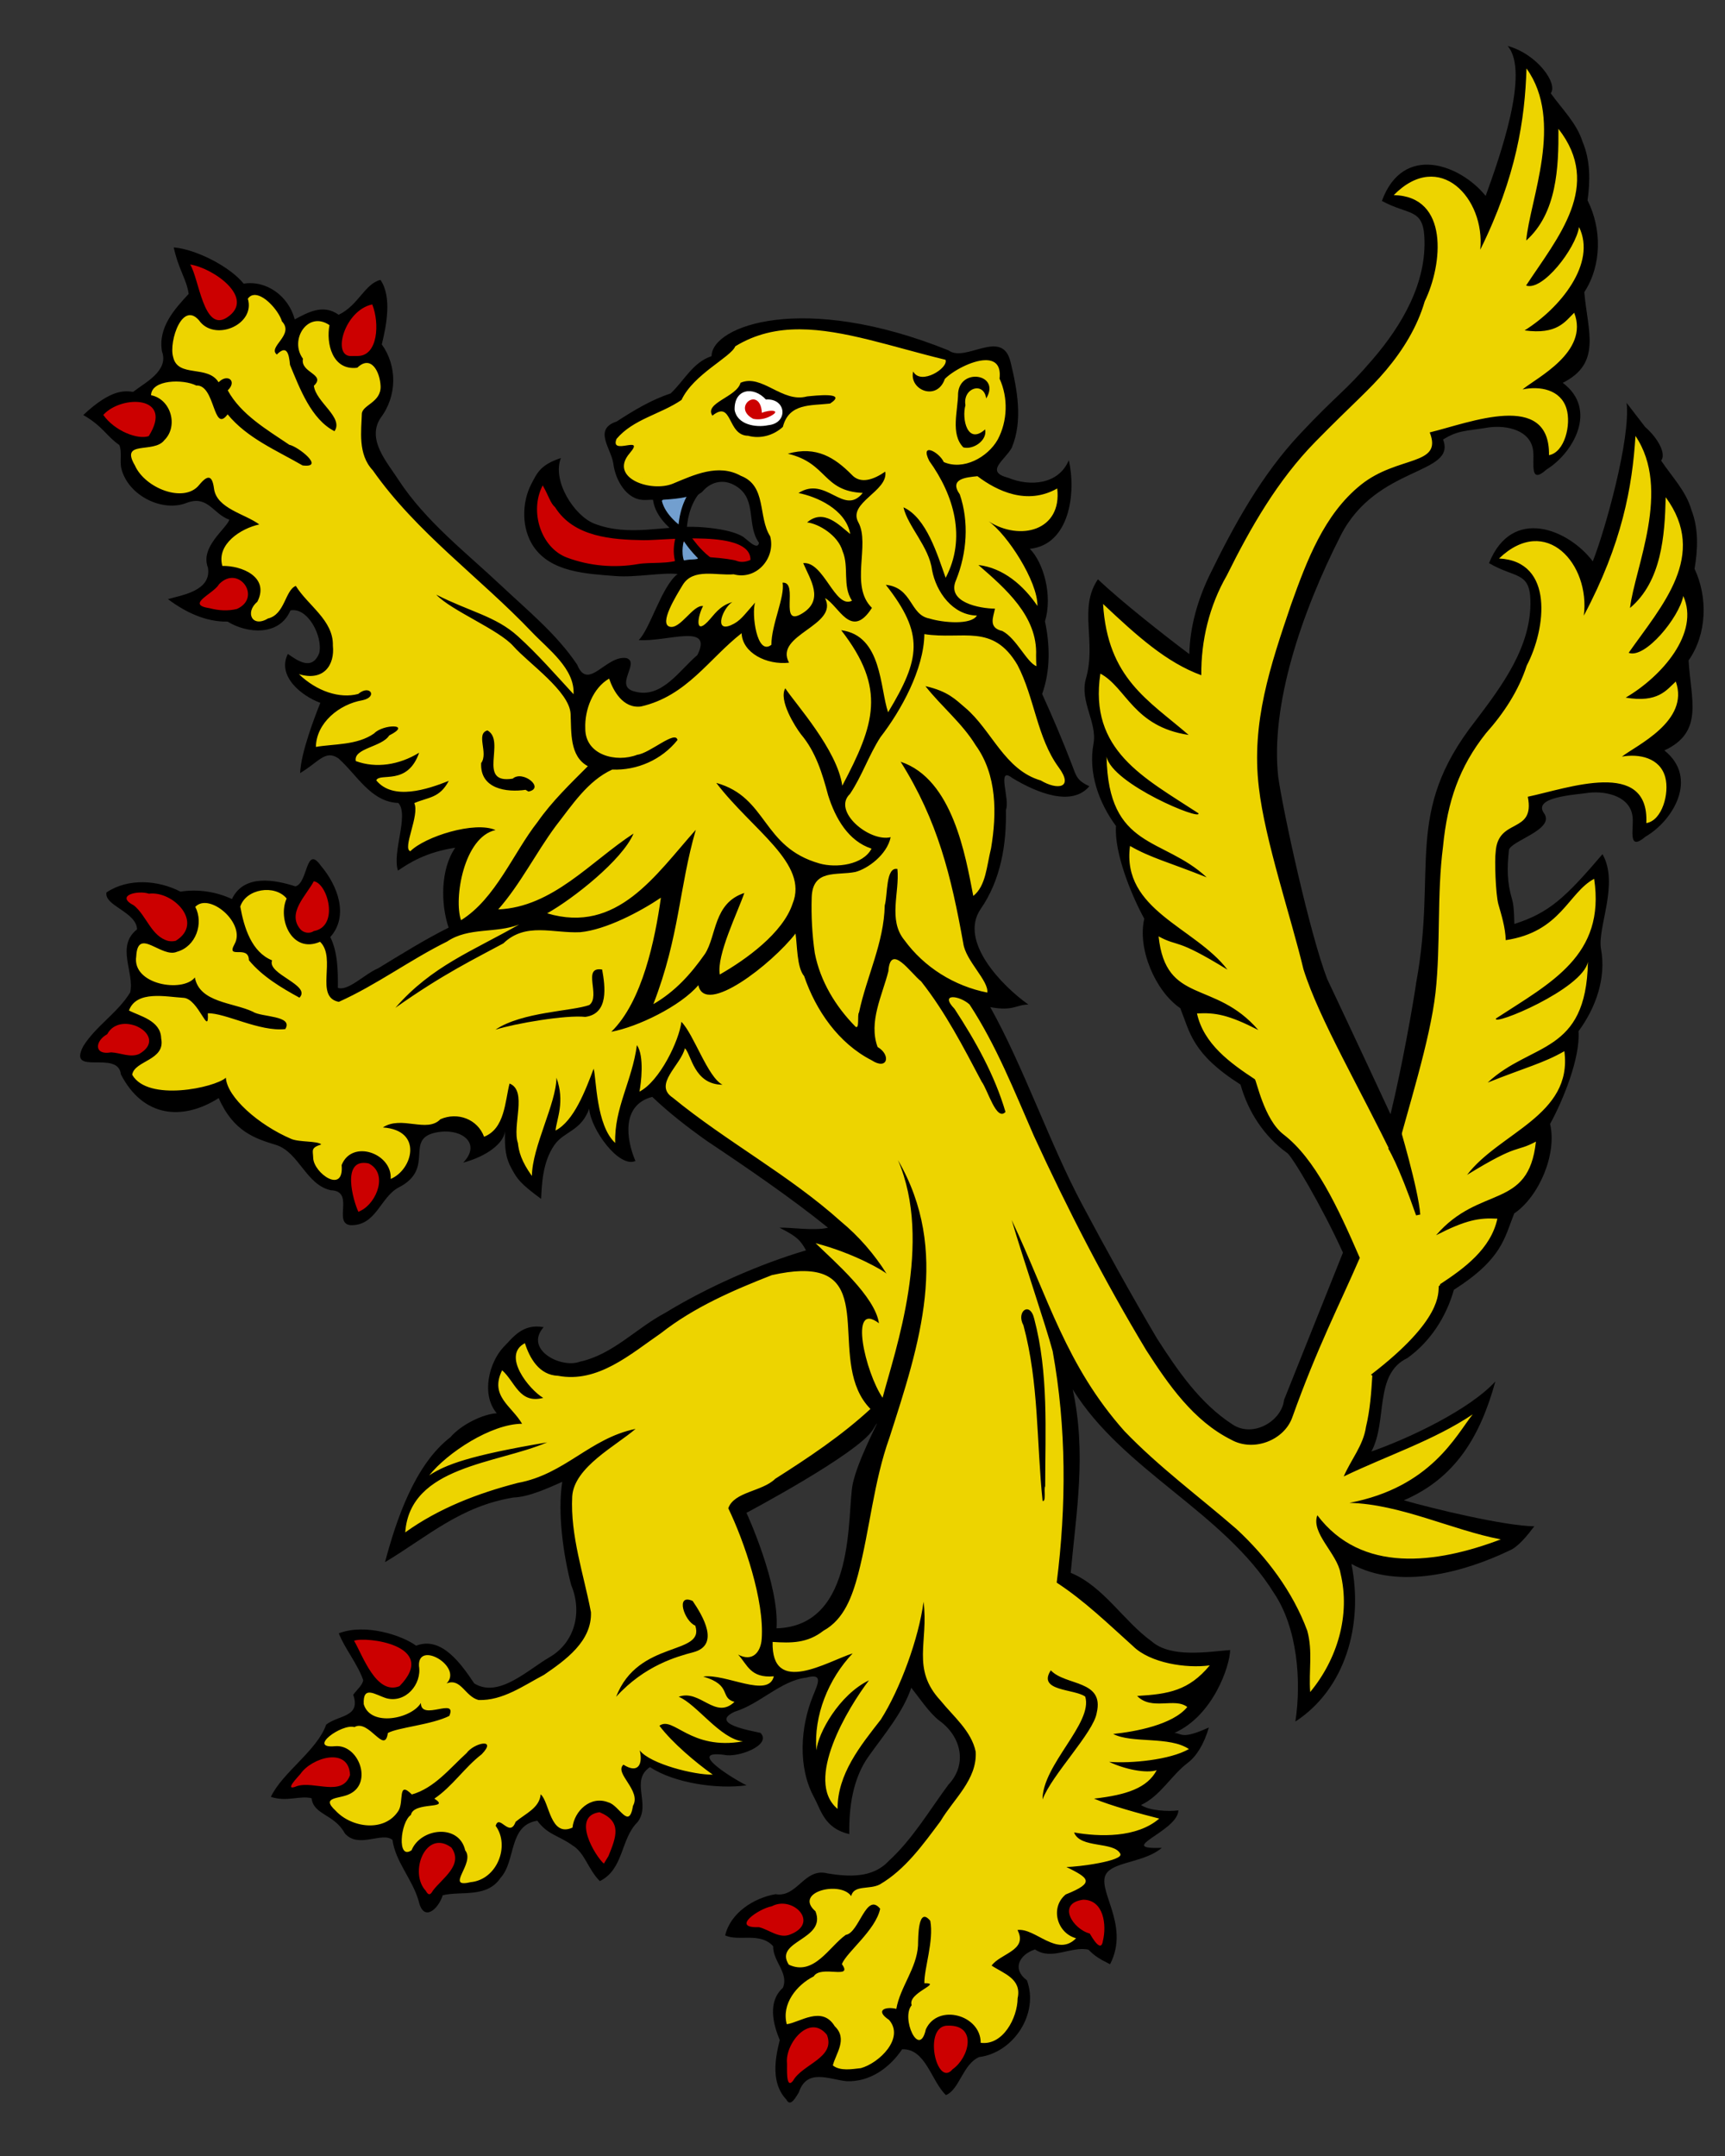 <?xml version="1.0" encoding="UTF-8" standalone="no"?>
<!-- Created with Inkscape (http://www.inkscape.org/) -->
<svg
   xmlns:dc="http://purl.org/dc/elements/1.1/"
   xmlns:cc="http://creativecommons.org/ns#"
   xmlns:rdf="http://www.w3.org/1999/02/22-rdf-syntax-ns#"
   xmlns:svg="http://www.w3.org/2000/svg"
   xmlns="http://www.w3.org/2000/svg"
   xmlns:sodipodi="http://sodipodi.sourceforge.net/DTD/sodipodi-0.dtd"
   xmlns:inkscape="http://www.inkscape.org/namespaces/inkscape"
   width="400"
   height="500"
   id="svg2"
   sodipodi:version="0.32"
   inkscape:version="0.46"
   sodipodi:docname="Lion rampant (forked tail).svg"
   inkscape:output_extension="org.inkscape.output.svg.inkscape"
   version="1.0">
  <rect width="100%" height="100%" fill="#333333" stroke="none"/>
  <defs
     id="defs4">
    <inkscape:perspective
       sodipodi:type="inkscape:persp3d"
       inkscape:vp_x="0 : 526.18109 : 1"
       inkscape:vp_y="0 : 1000 : 0"
       inkscape:vp_z="744.09448 : 526.18109 : 1"
       inkscape:persp3d-origin="372.04724 : 350.78739 : 1"
       id="perspective10" />
    <inkscape:perspective
       id="perspective2467"
       inkscape:persp3d-origin="372.04724 : 350.78739 : 1"
       inkscape:vp_z="744.09448 : 526.18109 : 1"
       inkscape:vp_y="0 : 1000 : 0"
       inkscape:vp_x="0 : 526.18109 : 1"
       sodipodi:type="inkscape:persp3d" />
  </defs>
  <sodipodi:namedview
     id="base"
     pagecolor="#ffffff"
     bordercolor="#666666"
     borderopacity="1.0"
     gridtolerance="10000"
     guidetolerance="10"
     objecttolerance="10"
     inkscape:pageopacity="0.0"
     inkscape:pageshadow="2"
     inkscape:zoom="0.9899495"
     inkscape:cx="364.38564"
     inkscape:cy="239.27772"
     inkscape:document-units="px"
     inkscape:current-layer="layer1"
     showgrid="false"
     inkscape:window-width="1391"
     inkscape:window-height="866"
     inkscape:window-x="32"
     inkscape:window-y="0"
     showguides="true"
     inkscape:guide-bbox="true" />
  <g
     inkscape:label="Layer 1"
     inkscape:groupmode="layer"
     id="layer1">
    <path
       style="fill:#000000;fill-opacity:1;stroke:none"
       d="M 349.594,10.656 C 354.836,16.655 347.684,36.615 344.5,45.438 C 338.734,38.248 325.396,33.081 320.438,46.594 C 326.492,49.923 329.901,48.253 330.281,54.875 C 330.895,65.578 325.078,75.422 318.375,83.25 C 311.672,91.078 310.36,91.144 301.438,100.656 C 292.515,110.168 286.153,121.754 280.469,133.406 C 277.725,139.132 275.924,145.308 275.781,151.688 C 269.975,147.338 259.851,139.37 254.594,134.344 C 249.996,141.073 254.336,148.815 251.781,157.469 C 250.356,162.734 254.476,167.572 253.562,172.5 C 252.316,179.256 254.796,186.154 258.781,191.562 C 258.334,197.689 262.324,207.58 265.344,213.062 C 263.703,219.988 267.886,229.855 273.688,233.812 C 275.975,239.516 276.408,244.358 287.656,251.531 C 289.407,257.78 293.089,263.506 298.406,267.344 C 299.464,267.842 306.534,279.762 311.406,290.5 L 297.75,324.656 C 297.241,329.496 290.636,333.511 285.844,330.375 C 278.276,325.496 273.036,317.807 268.25,310.344 C 262.22,300.129 256.479,289.752 250.906,279.281 C 243.48,265.354 237.334,247.341 229.625,233.562 C 235.028,234.577 235.627,232.966 238.469,232.969 C 232.412,228.694 222.298,218.329 227.375,210.844 C 232.041,204.135 233.43,195.835 233.25,187.812 C 234.292,185.489 230.95,177.507 234.75,180.438 C 240.457,183.881 248.536,187.162 252.594,182.344 C 249.666,180.964 249.566,179.973 248.562,177.344 C 246.481,171.891 244.099,166.319 241.656,160.938 C 243.597,155.553 243.48,149.567 242.312,144.094 C 244.118,138.119 242.012,130.545 238.812,127.281 C 248.036,126.303 249.568,114.32 247.844,106.719 C 245.475,112.395 238.844,112.895 233.812,110.812 C 228.277,109.39 232.918,106.831 234.594,103.875 C 237.239,97.6 235.892,90.4 234.344,84 C 232.443,75.904 223.928,84.216 219.938,81.25 C 186.215,67.668 165.068,75.557 165,82.594 C 160.585,84.069 158.676,88.294 155.5,91.25 C 151.02,92.72 146.942,95.193 143,97.75 C 137.481,99.555 141.761,104.05 142.219,107.531 C 142.735,111.461 145.28,115.727 149.062,115.938 C 150.396,116.012 151.405,115.71 152.25,116.125 C 153.095,116.54 161.08,116.082 163,113.875 C 164.92,111.668 168.087,110.826 171.125,113.031 C 175.476,116.136 173.111,121.916 176,125.875 C 175.694,127.854 173.068,124.917 172.188,124.406 C 169.486,122.839 164.582,122.366 162,122.219 C 154.119,121.769 145.97,124.604 137.812,121.438 C 133.216,119.653 127.968,111.599 130.062,106.219 C 125.395,107.795 124.626,109.51 123.219,112.219 C 120.926,116.631 120.952,122.582 123.656,126.656 C 127.694,132.74 136.019,133.064 142.719,133.594 C 147.436,133.966 153.656,132.704 157.125,133.125 C 153.395,135.966 150.683,146.054 148.094,148.438 C 154.72,148.909 165.458,144.364 161.719,151.906 C 157.581,155.384 153.525,162.024 147.312,160.406 C 142.076,159.245 148.552,153.701 145.281,152.625 C 140.554,151.834 136.38,160.433 133.844,154.156 C 129.072,147.031 122.374,141.605 116.188,135.781 C 107.923,128.001 98.74,120.937 92.438,111.344 C 89.808,107.224 84.977,102.004 88.219,96.969 C 92.123,91.836 92.12,84.86 88.531,79.875 C 89.57,75.606 90.954,68.877 88.219,64.906 C 84.515,65.864 83.165,70.766 78.531,73 C 74.863,70.374 71.294,72.539 68.344,74.062 C 66.89,68.632 61.779,64.943 56.5,65.781 C 53.331,61.845 45.48,57.809 40.281,57.375 C 41.463,62.693 43.259,64.719 43.75,68.156 C 40.495,71.672 36.601,75.925 37.562,81.5 C 39.212,86.029 33.606,88.725 30.875,90.875 C 29.03,90.672 25.934,90.038 19.312,96.25 C 23.871,98.863 24.735,101.209 27.656,103.188 C 28.349,104.766 27.715,106.99 28.156,108.719 C 29.755,114.977 37.649,118.798 43.188,116.656 C 48.21,114.714 49.323,119.147 53.188,120.531 C 52.349,122.775 46.363,126.863 48.219,131.656 C 49.042,136.873 42.691,137.926 38.938,138.938 C 42.926,141.932 47.688,144.266 52.781,144.156 C 57.247,146.943 64.796,147.595 67.344,141.562 C 71.33,140.738 74.908,147.565 74.031,151.438 C 72.324,155.8 68.771,153.019 66.75,151.656 C 64.177,156.765 69.877,161.382 74.281,163 C 73.007,166.139 69.762,174.601 69.594,179.281 C 73.87,176.776 75.413,173.773 78.469,175.875 C 82.733,179.626 85.989,186.001 92.375,186.219 C 94.892,189.027 90.872,197.682 92.281,201.906 C 94.949,200.07 98.829,197.627 105.562,196.594 C 102.115,201.606 102.173,209.657 104.031,215.125 C 98.397,217.95 93.065,221.287 87.688,224.562 C 84.722,225.749 80.724,229.954 78.344,229.094 C 78.38,225.063 78.328,220.903 76.594,217.312 C 80.986,212.357 78.268,205.317 74.406,200.781 C 70.85,195.722 71.457,204.83 68.5,205.562 C 63.763,204.023 56.572,202.64 53.781,208.5 C 50.222,206.833 45.956,206.124 41.844,206.781 C 36.661,204.095 29.719,203.585 24.688,206.969 C 24.107,210.068 31.645,211.462 31.781,215.531 C 26.799,219.441 31.236,225.5 30.188,230.156 C 27.268,234.931 22.353,237.815 19.344,242.562 C 15.498,249.799 27.402,243.311 28.031,249.156 C 33.131,259.062 42.219,260.043 50.719,254.656 C 54.127,262.469 59.248,264.062 63.938,265.5 C 69.335,267.156 70.909,274.73 76.688,276.031 C 82.387,276.183 77.16,283.646 81.219,284.125 C 87.246,284.371 88.188,277.578 92.469,275.375 C 101.225,270.868 93.325,263.912 101.531,262.562 C 107.173,261.635 111.67,265.21 107.406,269.625 C 112.925,268.166 116.852,265.088 117.094,262.344 C 117.009,266.413 117.256,268.624 118.688,271.125 C 119.948,273.414 120.557,274.411 125.469,278.031 C 125.655,274.959 125.712,269.621 128.562,265.531 C 130.796,262.327 134.724,262.375 136.625,257.125 C 136.967,261.87 143.512,270.945 147.344,269.25 C 145.188,264.191 144.06,256.256 151.25,254.375 C 155.206,258.158 159.539,261.495 164,264.656 C 172.918,270.604 183.671,277.96 192,284.719 C 188.795,285.519 183.181,284.586 180.75,284.719 C 184.839,286.766 185.606,287.642 186.906,289.969 C 176.083,293.148 163.866,298.583 154.25,304.469 C 147.545,308.005 142.1,314.139 134.5,315.781 C 130.109,317.458 121.473,312.982 126.062,307.781 C 121.061,306.865 118.824,310.379 116.812,312.344 C 113.38,315.986 111.515,323.407 115.188,327.75 C 112.106,327.918 107.022,330.302 104.438,333.312 C 96.196,339.637 91.874,352.487 89.281,362.281 C 99.182,356.359 106.722,349.287 119.125,347.281 C 122.61,347.168 126.964,345.16 130.375,343.656 C 129.25,350.947 130.62,360.516 132.438,367.562 C 135.028,373.734 133.431,380.832 127.406,384.344 C 122.452,387.193 115.653,393.918 109.969,390.406 C 106.848,385.735 102.315,379.383 96.5,381.656 C 93.207,379.24 84.702,376.426 78.562,378.781 C 79.886,382.237 82.883,385.807 84.219,389.625 C 84.137,390.723 82.759,391.868 81.906,393.031 C 83.732,398.286 78.515,397.687 75.625,399.969 C 73.563,405.952 65.448,411.072 62.812,416.719 C 66.555,417.953 69.505,416.345 72.25,417.031 C 72.71,420.934 77.511,420.667 79.969,425.188 C 83.116,428.816 88.597,424.723 91,426.688 C 91.72,431.808 95.667,435.859 97.094,440.906 C 98.232,445.942 101.72,442.643 102.656,439.531 C 106.901,438.49 112.902,440.25 116.094,435.469 C 119.67,431.532 117.874,423.277 124.594,422.25 C 127.059,425.567 129.501,425.635 132.719,427.938 C 135.646,429.701 136.352,433.531 139.094,436.25 C 144.709,433.46 143.848,426.487 147.844,422.562 C 151.026,418.455 146.027,412.956 150.719,409.812 C 156.35,413.538 166.402,414.991 173.125,414.031 C 170.981,413.078 158.661,405.747 167.938,406.969 C 171.011,407.714 179.09,404.712 176.344,401.875 C 173.857,401.313 164.483,399.748 170.344,396.969 C 176.266,395.159 181.048,389.766 186.938,389.062 C 190.966,387.968 189.705,390.371 188.5,393.344 C 185.626,400.435 184.925,409.789 188.781,416.844 C 190.364,419.739 191.164,424.044 196.938,425.344 C 196.837,419.128 197.746,412.501 201.375,407.375 C 204.824,402.504 209.359,397.209 211.312,391.406 C 212.929,393.419 215.563,397.355 217.812,399.031 C 222.877,402.674 224.413,409.132 219.906,413.906 C 215.453,419.917 211.604,426.548 206.031,431.625 C 202.333,435.579 196.806,435.268 191.906,434.469 C 186.498,433.038 184.903,440.143 179.844,439.281 C 174.744,440.153 169.352,443.668 168.156,448.844 C 171.299,450.306 176.236,447.995 179.281,451.344 C 179.213,454.901 182.995,457.584 181.531,461 C 177.978,464.224 179.244,469.314 180.812,473.125 C 179.669,477.593 178.789,483.208 182.344,486.906 C 183.319,488.888 184.679,486.077 185.219,485.281 C 187.106,479.594 192.19,482.233 196.312,482.656 C 201.742,482.858 206.305,479.539 209.188,475.25 C 214.647,475.043 215.931,482.611 219.344,485.875 C 222.48,484.617 223.255,478.716 227.031,477.062 C 235.058,476.047 240.984,466.933 238.125,459.25 C 234.646,456.698 236.293,453.316 240,452.094 C 243.867,454.757 248.472,451.24 252.406,452.156 C 253.878,453.636 254.748,454.195 257.406,455.531 C 262.294,446.074 253.634,437.777 256.781,434.188 C 258.941,431.723 265.645,431.785 269.406,428.531 C 258.326,428.953 273.094,424.757 273.25,419.844 C 271.004,420.175 266.317,419.905 264.594,418.594 C 269.126,416.476 271.557,411.728 275.469,408.781 C 277.424,407.308 279.227,404.429 280.312,400.625 C 273.999,403.495 274.056,402.002 272.344,401.875 C 281.298,397.888 285.197,386.36 285.25,382.656 C 279.975,383.085 271.502,384.534 267.062,380.656 C 260.521,375.948 255.931,367.917 248.281,364.75 C 249.579,350.479 251.972,337.165 248.75,322.219 C 260.411,341.043 283.714,350.644 295.406,369.438 C 300.84,377.504 301.822,389.851 300.375,399.25 C 311.995,391.661 316.197,376.761 313.375,362.688 C 324.357,368.79 339.487,364.642 350,359.594 C 351.985,358.8 354.091,356.192 355.781,353.969 C 348.732,353.856 332.269,349.87 325.531,347.938 C 337.528,342.777 343.259,333.062 346.75,320.375 C 340.77,326.89 326.951,333.484 318,336.625 C 321.822,329.551 318.514,318.644 326.375,314.938 C 331.693,311.099 335.375,305.373 337.125,299.125 C 348.373,291.952 348.838,287.109 351.125,281.406 C 356.926,277.449 361.078,267.582 359.438,260.656 C 362.458,255.173 366.478,245.283 366.031,239.156 C 370.017,233.748 372.496,226.85 371.25,220.094 C 370.336,215.166 375.519,204.966 371.594,198.094 C 362.91,208.268 359.194,211.694 351.156,214.281 C 351.075,210.647 350.901,209.523 350.625,208.562 C 349.446,204.642 349.444,201.295 349.896,197.165 C 350.188,195.007 360.749,192.396 358.031,188.594 C 355.313,184.791 365.262,184.338 368.469,183.844 C 372.564,183.399 378.27,184.723 378.594,189.719 C 378.789,192.499 377.451,197.535 381.562,194.031 C 387.801,190.452 394.019,180.486 385.938,174.031 C 395.206,169.755 392.048,162.193 391.562,153.156 C 395.831,147.043 396.05,138.553 392.938,131.906 C 393.703,127.453 393.92,122.642 392.219,118.281 C 390.963,113.844 387.645,110.524 385.188,106.812 C 386.363,105.387 384.701,101.85 381.469,99 L 377.188,93.438 C 378.128,101.805 372.196,122.975 369.344,130.188 C 363.797,122.826 350.646,117.237 345.281,130.594 C 351.232,134.104 354.695,132.526 354.875,139.156 C 355.165,149.873 348.349,158.973 342.125,167.188 C 325.402,188.523 333.329,201.054 328.406,227.812 C 327.724,232.632 325.118,247.465 322.438,258.406 C 315.522,243.475 307.75,227.031 307.75,227.031 C 303.76,216.695 297.571,188.441 296.406,180.219 C 294.549,163.657 301.701,142.254 310.888,124.188 C 319.183,107.874 337.799,110.169 334.625,101.938 C 338.126,99.725 340.003,99.994 345.219,99.125 C 349.298,98.556 355.057,99.704 355.531,104.688 C 355.811,107.461 354.621,112.501 358.625,108.875 C 364.753,105.109 370.648,94.989 362.375,88.781 C 371.509,84.226 368.133,76.768 367.375,67.75 C 371.457,61.51 371.437,53.019 368.125,46.469 C 368.755,41.994 368.801,37.182 366.969,32.875 C 365.579,28.478 362.162,25.261 359.594,21.625 C 361.3,19.424 356.518,12.56 349.594,10.656 z M 203.344,330.094 C 203.487,330.142 198.911,338.694 197.75,344.062 C 196.321,350.67 198.812,377.089 180.062,377.625 C 180.777,367.446 173.094,350.844 173.094,350.844 C 173.094,350.844 199.013,337.098 202.406,331.562 C 203.042,330.525 203.311,330.082 203.344,330.094 z"
       id="path2483"
       sodipodi:nodetypes="cccssscccccccccccccccccccccscccccccccccssssccssscsssccccccscccccccccccccsscccccccccccccccccccccccccccsccssccccscccccccccccccccccccccccccccccccccccccccccsscsccccccccccccccccccccscccsccccccccccccccccccccccccsccccccccccccscccccscccccccccccsccsc" />
    <path
       id="path2466"
       style="fill:#edd400;stroke:none"
       d="M 347.469,209.781 C 346.797,207.43 346.548,199.335 346.822,197.597 C 347.314,189.493 356.015,193.564 354.272,184.773 C 363.527,182.833 382.452,175.802 381.755,190.883 C 385.429,190.309 387.145,183.962 386.144,180.242 C 384.923,175.707 380.043,174.757 376.093,175.472 C 379.415,172.871 391.848,167.247 388.591,158.053 C 386.433,160.011 384.502,163.057 376.969,161.787 C 385.344,156.891 394.196,146.777 390.323,138.219 C 389.38,143.191 381.461,152.864 377.66,151.393 C 385.391,140.386 396.165,128.816 386.248,115.31 C 386.041,124.244 385.277,134.859 377.974,140.996 C 379.093,131.571 387.642,113.564 379.237,101.098 C 378.524,112.804 376.149,126.077 367.26,142.774 C 368.796,130.906 358.519,119.071 347.61,129.516 C 360.473,130.171 358.48,145.885 354.033,154.342 C 352.125,160.227 348.661,165.461 344.575,170.038 C 338.382,177.841 335.626,185.877 334.618,196.291 C 333.164,207.572 334.097,218.958 332.875,230.188 C 331.587,241.478 326.455,257.195 323.375,269.062 C 315.537,252.711 305.897,236.421 302.25,224.781 C 299.369,212.684 293.316,194.955 291.906,182.594 C 290.117,167.598 294.536,154.469 299.406,140.125 C 303.011,130.094 306.99,119.321 315.562,112.438 C 324.135,105.554 334.649,108.138 331.531,100.281 C 340.723,98.062 359.429,90.467 359.188,105.562 C 362.843,104.877 364.363,98.469 363.25,94.781 C 361.893,90.285 356.989,89.478 353.062,90.312 C 356.304,87.612 368.565,81.623 365.031,72.531 C 362.933,74.553 361.1,77.667 353.531,76.625 C 361.754,71.478 370.286,61.093 366.156,52.656 C 365.364,57.654 357.719,67.574 353.875,66.219 C 361.269,54.983 371.695,43.075 361.375,29.875 C 361.438,38.811 361.02,49.426 353.906,55.781 C 354.74,46.327 362.746,28.081 353.969,15.875 C 353.61,27.597 351.63,40.948 343.25,57.906 C 344.427,45.997 333.776,34.48 323.188,45.25 C 336.065,45.516 334.564,61.287 330.375,69.875 C 328.646,75.815 325.352,81.145 321.406,85.844 C 317.461,90.542 313.751,93.542 305,102.469 C 296.249,111.395 289.984,122.347 284.469,133.469 C 280.433,140.479 278.48,148.54 278.562,156.594 C 270.476,153.632 263.702,147.522 255.781,140.062 C 256.855,157.354 266.292,162.368 275.625,170.438 C 262.819,168.524 261.178,159.427 255.156,156.219 C 252.478,174.021 265.184,180.303 277.875,188.594 C 278.922,190.54 257.851,181.834 256.594,175.469 C 257.007,197.066 269.713,194.047 279.812,203.469 C 271.032,199.958 266.864,198.969 262.031,196.188 C 260.04,211.105 277.176,215.061 284.625,224.875 C 272.303,217.301 273.55,219.786 268.656,217.156 C 270.367,233.114 281.665,227.118 291.781,238.875 C 284.879,235.331 281.801,234.791 277.562,235.031 C 279.101,242.09 285.294,246.549 290.969,250.281 C 291.338,250.427 293.091,259.613 297.625,263.094 C 304.957,268.722 310.183,279.872 315.312,291.719 C 310.564,302.707 305.507,312.359 299.656,328.719 C 297.738,334.082 290.614,336.784 285.469,333.875 C 276.752,329.514 270.964,321.149 265.812,313.156 C 256.152,297.122 247.557,280.446 239.75,263.438 C 235.217,253.08 231.029,242.412 224.812,232.938 C 222.503,230.852 217.733,230.216 221.344,233.969 C 226.202,241.411 230.648,249.317 233.156,257.875 C 231.049,260.152 229.047,252.74 227.625,250.844 C 223.403,242.846 219.217,234.718 213.594,227.594 C 211.162,225.688 206.457,218.549 206,225.25 C 204.572,230.876 201.36,236.989 203.5,242.812 C 206.651,244.633 205.857,248.334 202.094,245.875 C 194.481,241.981 189.174,234.345 186.469,226.375 C 184.756,224.383 184.876,219.136 184.469,216.5 C 179.014,223.538 163.461,235.723 161.938,228.469 C 157.823,233.326 147.84,238.173 141.75,239.281 C 148.962,232.281 151.9,217.826 153.25,208.188 C 148.393,211.455 140.472,215.634 134.531,216.188 C 128.231,216.487 121.896,213.797 116.719,218.781 C 110.144,222.346 102.845,225.821 91.688,233.719 C 100.12,224.017 109.569,220.58 120.375,214.406 C 114.957,216.517 108.679,214.969 103.688,218.344 C 95.083,222.594 87.312,228.418 78.562,232.344 C 72.831,231.222 78.149,222.209 74.219,218.406 C 67.692,221.244 64.308,213.151 66.469,208.375 C 63.725,205.033 57.024,206.114 55.719,210.25 C 56.581,215.101 58.337,220.797 63.094,222.719 C 61.846,225.934 72.266,228.45 69.438,231.375 C 65.269,229.089 60.833,226.469 57.719,222.688 C 57.661,218.947 52.345,222.656 54.375,218.969 C 57.095,214.167 48.549,206.853 45.281,210.312 C 47.276,214.131 45.436,219.503 41.062,220.719 C 37.472,222.319 31.956,214.858 31.594,221.75 C 30.534,228.345 42.332,230.287 45.188,226.688 C 46.247,232.53 54.111,232.48 58.625,234.625 C 60.566,235.929 68.092,235.462 66.156,238.656 C 60.184,239.323 52.174,234.855 48.188,235 C 48.479,240.68 46.061,231.606 42.562,231.406 C 38.495,231.174 31.66,229.601 29.906,234.344 C 32.355,235.638 37.271,236.64 37.375,240.812 C 38.428,245.97 31.148,245.914 30.656,249.25 C 34.268,255.598 49.813,252.246 52.375,249.938 C 52.645,254.459 59.999,260.913 67.531,264.125 C 69.436,264.933 73.574,264.54 74.5,265.406 C 71.994,266.212 72.572,266.758 72.625,268.531 C 72.731,272.057 79.84,277.098 79.219,270.188 C 81.642,264.128 90.987,267.493 90.594,273.406 C 95.677,271.306 98.202,262.111 88.781,261.469 C 93.102,258.61 98.976,262.834 102.125,259.562 C 106.105,257.817 110.729,259.529 112.25,263.625 C 117.072,261.752 117.096,255.421 118.156,251.281 C 122.374,252.965 118.704,261.039 120.094,265.094 C 120.291,266.978 120.878,269.314 123.344,272.719 C 123.386,265.996 128.988,255.909 129.031,249.938 C 131.055,255.506 129.091,259.505 128.812,262.188 C 133.088,259.981 135.756,252.87 137.656,247.844 C 138.292,250.013 138.205,260.977 142.656,265.062 C 142.386,257.053 146.585,250.674 147.688,242.375 C 149.477,244.906 148.632,251.365 148.281,253.156 C 152.984,250.761 157.541,241.191 158,236.969 C 160.889,239.853 164.084,249.796 167.531,251.562 C 160.875,251.517 160.33,244.528 158.812,243.094 C 157.933,246.971 151.382,251.513 156,254.562 C 168.493,264.796 182.943,272.452 195,283.281 C 199.154,286.714 202.773,290.9 205.594,295.406 C 205.207,294.902 198.271,290.695 189.125,288.312 C 193.421,292.522 202.924,300.671 203.812,306.875 C 196.706,301.474 200.683,318.345 204.656,324.156 C 207.572,313.122 216.442,288.099 208.219,269.031 C 220.393,290.051 213.27,311.596 206.25,333.406 C 202.573,343.692 201.714,354.645 198.969,365.156 C 197.619,370.148 195.773,375.537 190.938,378.188 C 187.214,381.102 183.472,381.063 179.156,380.781 C 178.828,393.462 191.893,385.291 197.719,383.438 C 192.066,389.375 188.651,397.934 189.312,405.906 C 189.694,401.911 194.593,393.043 201.5,389.688 C 196.709,395.944 186.367,412.964 194.219,419.5 C 194.181,411.407 199.537,404.831 204.25,398.781 C 208.77,391.666 213.047,379.934 214.156,371.469 C 215.363,380.798 211.256,386.994 218.094,394.375 C 221.072,398.07 225.255,401.424 226.25,406.25 C 226.606,412.7 221.12,417.214 218.094,422.344 C 214.048,427.748 209.924,433.578 204,437.031 C 201.584,438.284 198.016,437.064 197.375,439.719 C 194.868,436.112 183.935,438.753 189.094,443.25 C 191.749,449.919 179.333,450.044 182.906,455.625 C 188.717,458.375 192.314,451.403 196.125,448.719 C 199.245,448.269 200.843,438.685 204.094,442.656 C 203.067,447.631 196.288,452.739 195.219,455.5 C 197.911,459.224 190.379,455.61 188.688,458.344 C 184.706,460.344 181.178,464.762 182.438,469.438 C 185.439,469.051 190.595,465.016 193.562,469.906 C 196.678,472.873 193.742,476.347 193.125,479 C 194.847,480.367 197.584,479.848 199.625,479.625 C 203.864,478.446 209.833,472.67 206.156,468.438 C 202.817,466.203 205.292,465.274 207.844,465.875 C 208.738,460.785 212.555,456.52 212.875,451.188 C 212.92,449.243 212.867,441.977 215.719,445.469 C 216.578,450.098 214.284,456.488 214.344,459.938 C 218.755,459.857 210.337,462.167 211.406,465.031 C 208.856,467.983 213.158,477.57 214.688,470.625 C 217.469,464.531 227.442,467.277 227.406,473.75 C 232.548,474.439 235.937,467.98 235.969,463.438 C 236.984,458.909 232.745,457.699 229.938,455.844 C 231.99,452.991 238.44,452.334 235.938,447.594 C 240.081,447.029 245.121,454.022 249.531,449.5 C 245.113,448.331 243.428,442.39 247.125,439.344 C 254.137,436.544 252.371,435.514 247.281,432.969 C 249.931,432.99 260.638,431.554 259.781,429.906 C 258.257,426.974 250.5,428.752 249.062,424.969 C 254.937,426.001 263.58,426.262 268.812,421.75 C 264.523,420.682 257.286,418.672 253.688,417.125 C 261.345,416.251 266.034,414.629 268.219,410.531 C 265.819,411.312 260.885,410.36 257.188,408.594 C 262.242,408.998 271.311,408.147 275.688,405.625 C 271.19,402.582 262.481,404.386 258.125,402.125 C 263.19,401.608 271.942,400.008 275.312,395.875 C 272.431,393.589 267.069,396.797 263.688,393.312 C 270.952,392.882 275.648,392.093 280.531,386.219 C 275.024,386.978 266.688,385.667 262.75,381.781 C 257.024,376.639 251.505,371.258 245.031,367.031 C 247.292,349.228 247.308,331.027 244.094,313.344 C 242.491,307.355 237.251,291.967 234.594,282.938 C 243.063,300.907 247.169,316.639 260.75,331.906 C 268.738,340.22 278.038,347.06 286.719,354.594 C 293.76,361.128 299.768,369.112 303.125,378.156 C 304.459,382.944 303.445,387.503 303.812,392.406 C 310.129,384.76 313.177,374.522 310.844,364.875 C 310.073,360.257 303.93,355.55 305.469,351.406 C 315.683,364.939 332.976,362.696 348,357 C 336.763,354.854 324.709,348.812 312.906,348.531 C 331.814,344.93 337.623,332.869 341.5,328 C 332.504,334.04 321.63,337.571 311.594,342.406 C 313.186,338.631 316.139,335.213 316.75,330.906 C 317.688,327.02 317.979,323.011 318.219,319.031 C 318.116,318.959 318.013,318.877 317.906,318.812 C 317.96,318.772 318.008,318.73 318.062,318.688 C 334.539,305.988 333.458,299.884 333.625,298.281 L 333.938,298.031 C 333.926,297.97 333.918,297.905 333.906,297.844 C 339.565,294.119 345.685,289.66 347.219,282.625 C 342.98,282.385 339.902,282.925 333,286.469 C 343.116,274.712 354.445,280.707 356.156,264.75 C 351.262,267.38 352.51,264.895 340.188,272.469 C 347.636,262.654 364.741,258.699 362.75,243.781 C 357.917,246.563 353.749,247.551 344.969,251.062 C 355.068,241.641 367.805,244.66 368.219,223.062 C 366.962,229.428 345.859,238.134 346.906,236.188 C 359.598,227.897 372.335,221.615 369.656,203.812 C 363.635,207.021 361.962,216.118 349.156,218.031 C 349.08,215.135 348.141,212.132 347.469,209.781 z M 58.938,68.406 C 58.376,68.443 57.863,68.711 57.469,69.281 C 59.239,75.12 50.341,79.07 46.531,74.781 C 42.414,69.086 39.067,79.24 40.156,82.812 C 41.236,87.676 48.159,84.544 50.688,88.656 C 52.711,86.563 55.078,88.332 52.812,90.531 C 55.861,96.135 61.902,99.642 67.094,103.156 C 69.127,103.545 75.528,108.607 70.156,107.938 C 64.115,104.44 57.327,101.633 52.781,96.094 C 49.355,100.706 49.963,89.131 45.5,89.406 C 42.501,87.87 35.099,88.005 35.031,91.656 C 39.63,92.558 41.433,98.826 38.094,102.094 C 35.671,105.276 27.744,101.947 31.281,107.938 C 33.629,113.251 42.669,116.777 46.156,112.5 C 48.202,109.991 49.221,110.222 49.625,113.312 C 50.231,117.955 56.851,119.171 60.125,121.625 C 55.891,122.529 50.135,126.197 51.562,131.25 C 55.927,131.138 62.597,133.755 59.688,139.531 C 56.714,142.053 58.517,145.643 62.125,143.438 C 66.09,142.522 66.089,136.878 68.594,135.875 C 71.384,140.423 77.349,143.847 77.188,149.719 C 77.66,154.207 75.079,158.084 69.312,156.344 C 73.45,160.323 78.751,162.077 83.062,160.938 C 85.782,158.629 87.707,161.637 84,162.406 C 78.714,163.313 73.346,167.597 73.25,173.219 C 77.333,172.492 82.805,172.874 86.75,170.094 C 88.792,167.902 95.756,167.797 90.25,170.562 C 88.564,173.271 81.896,173.497 82.5,176.5 C 87.186,178.24 92.571,177.401 97.188,174.562 C 94.492,182.347 88.066,179.089 87.25,180.969 C 91.111,185.716 99.101,183.07 104.062,181.094 C 101.922,185.145 99.366,184.821 96.062,186.25 C 97.375,189.024 93.213,196.836 95.156,197.406 C 98.563,194.003 110.082,190.363 114.906,192.5 C 107.546,194.101 105.175,208.449 106.906,213.406 C 114.915,208.447 119.063,197.729 124.656,190.625 C 127.995,185.843 132.213,181.798 136.312,177.688 C 132.053,175.399 132.508,169.776 132.312,165.562 C 132.069,160.32 122.472,153.747 119.062,149.875 C 115.651,146 104.666,141.636 101.156,137.906 C 109.017,141.898 114.933,142.896 120.062,147.531 C 124.654,151.68 128.775,156.42 133,161 C 133.317,155.084 127.151,150.597 123.344,146.594 C 111.27,133.9 96.581,123.532 86.438,109.062 C 82.92,105.339 83.798,99.813 83.906,95.969 C 84.014,93.868 88.435,93.353 88.25,89.5 C 88.09,86.17 86.029,82.213 82.844,85.281 C 76.993,86.012 75.587,79.471 76.406,75.406 C 71.377,71.958 67.014,78.827 70.25,83.188 C 69.586,86.504 75.682,86.74 72.781,89.469 C 73.242,93.28 79.753,96.818 77.562,100 C 72.177,97.25 69.522,90.106 67.25,84.625 C 67.008,82.045 66.534,79.871 64.188,82.219 C 61.993,80.453 68.381,77.642 65.375,74.531 C 64.737,72.279 61.543,68.519 59.188,68.406 C 59.105,68.402 59.018,68.401 58.938,68.406 z M 185.469,76.375 C 180.177,76.357 175.202,77.436 170.5,80.312 C 169.477,82.848 160.836,86.761 158.031,92.75 C 153.213,96.065 146.861,97.17 142.969,101.781 C 141.331,105.821 149.812,100.675 146,105.125 C 141.091,110.856 150.98,114.273 156.062,112.156 C 160.871,110.154 166.561,107.439 171.781,110.344 C 177.853,112.672 175.712,119.866 178.594,124.375 C 179.925,129.393 175.422,134.633 170.125,133.188 C 166.174,133.54 160.724,131.675 158.312,135.656 C 156.766,138.208 152.745,144.671 155.312,145.344 C 157.76,145.985 160.738,140.168 163.031,140.562 C 161.809,142.792 161.067,147.284 164.062,144.219 C 165.655,142.59 166.685,140.563 169.812,139.625 C 167.61,140.967 165.467,146.692 169.469,145 C 171.676,144.067 172.505,142.663 175.094,139.75 C 174.241,142.204 175.461,152.242 178.875,149.531 C 178.86,144.845 182.055,138.429 181.469,135.125 C 185.385,134.863 180.346,145.9 186.188,142.156 C 191.058,139.035 187.947,134.51 186.25,130.594 C 191.053,130.131 193.609,141.302 197.562,139.312 C 195.268,135.845 196.953,131.507 195.375,127.812 C 194.334,124.122 189.754,121.414 187.156,121.156 C 190.987,117.851 194.608,121.804 197.156,123.844 C 196.115,118.033 189.209,115.129 185.156,114.344 C 191.58,110.214 195.638,119.816 200.062,114.312 C 190.709,113.901 191.959,107.427 182.688,105.219 C 189.317,103.335 193.609,106.185 197.438,110.031 C 199.52,112.366 202.598,111.227 205.281,109.375 C 206.017,113.934 196.512,116.551 199.031,121.125 C 201.855,126.251 196.973,135.92 202.188,140.969 C 197.343,148.548 194.495,140.388 191.312,138.719 C 194.579,145.129 179.376,147.157 182.969,153.688 C 177.736,154.264 172.151,151.406 171.969,146.844 C 164.401,152.743 159.259,161.418 148.625,163.844 C 144.469,164.383 142.156,160.12 141.25,157.375 C 137.499,159.526 135.54,164.61 135.719,168.938 C 135.682,175.149 142.928,176.93 147.781,175.031 C 150.65,174.718 156.673,169.234 157.094,171.625 C 153.477,176.161 147.744,178.718 141.969,178.469 C 136.267,181.075 132.637,186.747 128.875,191.562 C 124.215,197.861 120.698,205.02 115.531,210.906 C 128.187,210.354 136.926,199.818 146.906,193.312 C 144.304,199.46 132.884,208.444 126.875,211.812 C 143.169,216.681 152.029,202.868 161.344,192.438 C 157.429,205.988 157.595,217.109 151.5,232.875 C 156.536,229.946 160.137,225.977 163.469,221.219 C 166.18,217.032 165.415,209.436 172.594,207.094 C 171.11,211.464 166.116,221.512 166.906,226 C 172.944,222.558 181.537,216.396 183.781,209.594 C 187.623,200.252 174.422,192.513 166.094,181.562 C 178.091,184.905 176.58,196.434 190.031,200.25 C 193.909,201.35 200.119,200.598 202.094,196.812 C 196.717,195.045 193.721,189.806 192.031,184.438 C 190.696,179.428 189.169,174.362 185.75,170.312 C 184.318,168.451 180.506,162.345 182.094,159.625 C 184.423,163.186 194.141,173.869 195.312,182.219 C 202.818,167.988 205.615,159.757 195.062,146.156 C 204.561,147.392 204.017,159.653 205.938,165.188 C 213.433,152.757 214.386,147.072 205.406,135.625 C 211.647,136.29 210.915,142.588 215.5,143.438 C 218.71,144.432 225.239,144.979 226.531,142.75 C 220.929,142.674 217.079,137.299 216.125,132.188 C 215.437,126.796 210.514,122.097 209.5,117.656 C 214.854,120.06 217.414,128.799 219.281,134 C 224.112,124.838 221.245,114.9 215.469,106.875 C 213.261,102.444 217.784,104.82 218.844,107.156 C 223.385,109.146 229.012,106.072 231.344,101.969 C 233.646,97.657 233.817,92.259 231.781,87.812 C 232.156,84.57 230.619,83.491 228.469,83.531 C 225.326,83.59 220.874,86.064 219.094,87.875 C 217.274,93.149 210.727,90.431 211.75,86.156 C 213.523,89.449 220,85.339 219.25,83.438 C 206.792,80.418 195.572,76.41 185.469,76.375 z M 226.656,110.438 C 224.047,110.703 219.991,111.013 222.562,114.656 C 224.734,121.05 224.211,128.256 221.719,134.469 C 219.34,139.718 227.182,141.113 230.719,141.156 C 230.323,143.17 229.1,145.579 232.438,146.344 C 235.698,148.045 238.075,153.608 240.344,154.5 C 240.244,153.665 240.27,152.838 240.25,152 C 240.637,142.917 233.12,136.468 226.875,131.031 C 232.67,131.701 237.385,135.816 240.562,140.531 C 240.672,134.865 233.535,123.886 229.25,120.906 C 236.558,125.565 246.293,123.072 245.156,113.281 C 238.126,117.254 231.162,113.851 226.656,110.438 z M 214.344,147.062 C 214.238,155.212 208.921,164.812 204.156,170.969 C 201.451,175.154 199.881,179.975 197.094,184.125 C 192.902,188.1 201.583,195.332 206.531,194.156 C 205.668,198.29 201.106,201.518 198.344,202.219 C 194.007,203.091 188.426,201.47 188.219,208.125 C 188.086,212.383 188.323,216.815 188.938,221.031 C 190.198,227.568 193.783,233.449 198.406,238.125 C 199.353,238.733 198.736,235.288 199.188,234.812 C 200.949,226.464 204.988,218.64 205.156,209.969 C 205.871,207.544 205.346,200.974 208.094,201.531 C 208.645,206.94 205.865,213.348 209.719,218.031 C 214.309,224.333 221.306,228.689 228.938,230.188 C 229.303,227.461 223.963,222.861 223.375,218.812 C 220.563,203.143 217.458,190.355 208.844,176.656 C 220.94,180.662 223.9,198.554 225.688,207.781 C 228.635,205.459 228.786,200.817 229.812,196.719 C 231.151,188.686 231.22,179.74 226.25,172.844 C 223.094,167.681 218.27,163.823 214.594,159.125 C 219.864,160.32 221.58,162.242 223.812,164.125 C 229.974,169.324 232.922,178.565 241.344,181 C 245.145,183.276 249.08,182.839 245.5,177.969 C 240.463,171.116 239.906,161.797 235.938,154.219 C 230.206,144.459 223.252,148.444 214.344,147.062 z M 185.719,294.781 C 183.825,294.832 181.597,295.13 178.969,295.719 C 169.938,299.26 160.937,303.153 153.25,309.188 C 146.21,314.025 138.626,320.815 129.406,319.062 C 124.977,318.915 122.792,314.877 121.719,311.5 C 116.259,314.31 122.732,322.3 125.969,324.188 C 120.415,325.637 119.489,320.5 116.438,317.781 C 113.481,323.773 118.617,326.006 121.062,330.188 C 113.901,330.214 103.715,336.903 99.531,342.156 C 103.338,339.654 108.901,337.537 126.875,334.5 C 115.214,339.514 95.075,339.948 93.969,355.375 C 101.775,349.762 110.815,346.301 120.062,343.906 C 131.05,341.895 136.695,333.584 147.375,331.375 C 142.867,335.298 133.125,340.232 132.688,347.031 C 132.232,356.185 135.339,365.004 137.031,373.875 C 137.286,380.633 131.115,385 126.156,388.406 C 121.42,390.895 116.559,394.449 110.969,394.25 C 107.825,393.447 106.892,389.052 103.562,390.406 C 107.392,386.533 96.829,380.323 97.156,386.375 C 97.845,390.605 94.045,395.04 89.594,393.844 C 86.995,393.037 84.126,390.723 84.344,395.219 C 85.928,400.585 95.451,398.57 97.594,394.938 C 97.593,399.282 106.111,393.454 104.188,397.938 C 100.049,400.006 92.253,400.609 89.938,401.906 C 89.2,407.102 85.564,398.592 82.188,400.531 C 79.223,399.662 71.257,405.54 77.625,404.969 C 83.112,404.398 86.487,413.386 81.156,416 C 78.838,417.266 74.19,416.566 77.844,419.938 C 81.496,423.882 89.143,425.001 92.375,419.969 C 93.731,417.897 92.129,412.801 95.5,416.156 C 100.718,414.682 104.288,410.113 108.188,406.562 C 109.94,404.171 115.404,402.998 111.688,406.844 C 107.712,409.895 104.909,414.296 100.719,417.125 C 104.746,419.711 95.917,417.685 95.281,420.906 C 92.844,422.551 91.997,431.481 95.438,429.094 C 97.551,423.911 106.475,422.879 107.875,429.125 C 110.273,432.097 103.043,437.976 109.094,436.5 C 115.304,435.933 118.297,428.022 114.938,423.438 C 115.778,420.53 118.154,426.369 119.562,422.5 C 121.841,420.578 125.096,419.309 125.375,416.125 C 127.429,417.868 127.54,426.168 132.75,423.844 C 133.171,419.957 136.98,416.336 141.094,418 C 143.623,418.67 145.862,424.529 146.781,418.781 C 148.796,415.23 142.332,411.223 144.562,409.25 C 148.158,411.521 149.069,408.892 148.344,405.938 C 150.779,409.09 161.049,411.655 165.281,411.562 C 161.295,408.73 155.888,404.164 152.906,400.219 C 156.158,397.865 160.021,406.014 172.281,403.844 C 167.032,403.305 161.515,395.168 157.375,393.5 C 162.358,391.667 165.851,398.941 170.312,394.688 C 166.782,393.703 169.875,390.811 163.062,388.812 C 168.252,388.051 178.205,393.963 179.438,388.75 C 173.97,389.237 173.309,386.02 171.156,383.719 C 174.458,385.476 176.398,383.199 176.625,380.094 C 177.273,371.224 172.605,357.49 168.875,349.781 C 170.253,345.902 176.714,345.953 179.781,342.938 C 187.476,338.043 195.13,332.957 201.844,326.75 C 191.607,316.357 203.233,294.986 186.5,294.781 C 186.243,294.778 185.989,294.774 185.719,294.781 z"
       sodipodi:nodetypes="ccccsccccccccccccccccccsccscccccccccccssccccccccccccccscsccccccccccccccccccccccccccccccccccccsccccccscccccccccccccccccccccccccccccccccccccccccccccccccccccccccccccccsccccccccccccccccccccccccccsscccccccccccccccccccccccccccssccccccccccccccccccccccsscscsccsccccccccscccccsscccsscscscccsccccccccccscccccccccccccccccccccscccccccccccccccccscccccccccccccccccccccscccccccccccccscscccccccccccccccccccccccccccccccccccccccccccccccccccccccscccsc" />
    <path
       style="fill:#cc0000;stroke:none"
       d="M 149.269,125.278 C 141.895,125.166 133.04,124.553 128.72,117.64 C 127.599,116.669 127.301,115.108 125.845,112.572 C 122.699,118.581 125.451,127.04 131.439,129.295 C 136.732,131.289 142.565,131.76 147.992,130.807 C 150.739,130.325 155.292,130.888 157.797,129.678 C 160.301,128.467 169.693,129.602 170.745,130.047 C 171.796,130.493 173.008,130.317 174.017,129.852 C 174.156,122.721 154.067,125.35 149.269,125.278 z"
       id="path2474" />
    <path
       id="path2476"
       style="opacity:1;fill:#729fcf;fill-opacity:1;stroke:none;stroke-width:1.01;stroke-linecap:butt;stroke-linejoin:miter;marker:none;stroke-miterlimit:4;stroke-dasharray:none;stroke-dashoffset:0;stroke-opacity:1;visibility:visible;display:inline;overflow:visible;enable-background:accumulate"
       d="M 159.2,115.229 C 157.46,115.634 155.664,115.768 153.881,115.888 C 153.438,115.898 153.297,116.411 153.487,116.746 C 154.099,118.906 155.668,120.643 157.338,122.065 C 157.752,122.325 158.037,121.805 158.012,121.439 C 158.282,119.491 158.816,117.579 159.691,115.819 C 159.809,115.525 159.567,115.147 159.2,115.229 z M 158.626,125.608 C 158.119,125.844 158.266,126.526 158.147,126.976 C 158.082,127.871 158.018,128.806 158.261,129.679 C 158.496,130.142 159.021,129.854 159.401,129.838 C 160.154,129.712 160.951,129.795 161.691,129.625 C 162.092,129.376 161.764,128.915 161.497,128.697 C 160.622,127.752 159.849,126.726 159.06,125.705 C 158.941,125.604 158.777,125.56 158.626,125.608 z" />
    <path
       style="fill:#000000;stroke:none;fill-opacity:1.0"
       d="M 241.752,417.329 C 241.682,409.321 253.518,399.573 251.647,393.466 C 249.157,391.624 240.47,392.27 243.663,387.37 C 247.063,390.997 256.122,389.551 254.313,397.222 C 253.626,401.759 243.807,411.699 241.752,417.329 z"
       id="path2464" />
    <path
       style="fill:#000000;stroke:none;fill-opacity:1.0"
       d="M 241.759,348.085 C 240.349,334.516 240.914,320.652 237.321,307.37 C 235.552,304.137 238.841,301.689 239.817,305.835 C 243.173,318.494 242.373,331.734 242.361,344.693 C 241.995,345.133 242.662,348.386 241.759,348.085 z"
       id="path2462" />
    <path
       style="fill:#000000;stroke:none;fill-opacity:1.0"
       d="M 114.884,238.793 C 121.067,234.626 132.69,234.533 136.657,233.07 C 139.378,231.027 134.85,224.064 139.627,224.848 C 140.331,228.745 141.216,235.108 135.719,235.828 C 131.194,235.333 119.427,237.354 114.884,238.793 z"
       id="path2460" />
    <path
       style="fill:#000000;stroke:none;fill-opacity:1.0"
       d="M 142.866,393.507 C 148.012,380.147 163.552,384.025 161.22,376.994 C 158.713,376.021 156.49,369.439 160.621,371.282 C 162.964,374.749 167.043,381.514 160.755,383.175 C 157.085,384.145 149.512,386.186 142.866,393.507 z"
       id="path2450" />
    <path
       style="fill:#cc0000;stroke:none"
       d="M 148.306,110.65 C 146.061,109.311 151.509,112.561 148.306,110.65 z"
       id="path2426" />
    <path
       style="fill:#cc0000;stroke:none"
       d="M 153.95,109.733 C 152.461,107.931 155.649,111.787 153.95,109.733 z"
       id="path2424" />
    <path
       style="fill:#000000;stroke:none;fill-opacity:1.0"
       d="M 223.386,103.757 C 220.339,100.654 222.148,95.226 222.167,91.196 C 222.63,85.155 232.141,86.785 228.682,92.403 C 228.126,88.372 223.185,89.964 223.871,93.968 C 222.982,97.141 224.317,103.276 228.434,99.584 C 228.994,102.122 225.681,104.363 223.386,103.757 z"
       id="path2420" />
    <path
       style="fill:#000000;stroke:none;fill-opacity:1.0"
       d="M 121.867,183.169 C 117.472,183.819 111.277,182.968 111.572,176.966 C 113.312,174.601 110.25,170.168 113.03,169.393 C 117.427,171.833 110.439,181.928 118.895,180.575 C 121.199,178.525 126.478,182.79 122.542,183.57 L 121.867,183.169 L 121.867,183.169 z"
       id="path2406" />
    <path
       id="path2470"
       style="fill:#cc0000;stroke:none"
       d="M 183.894,482.557 C 186.033,478.688 193.855,477.224 191.749,471.898 C 187.716,466.861 182.027,473.934 182.491,478.478 C 182.565,479.18 182.123,484.772 183.894,482.557 z M 220.899,479.878 C 224.74,477.194 226.673,469.646 219.902,469.768 C 213.836,469.534 217.181,484.399 220.899,479.878 z M 255.754,450.077 C 256.632,446.469 255.989,440.621 251.192,440.56 C 244.944,441.388 248.789,447.399 252.688,448.405 C 253.217,449.261 255.328,453.067 255.754,450.077 z M 183.367,448.576 C 190.109,445.86 183.771,439.505 178.968,442.089 C 175.999,442.6 169.297,447.198 175.976,446.929 C 178.402,447.502 180.746,449.752 183.367,448.576 z M 100.379,438.463 C 102.506,435.619 107.576,432.49 104.667,428.466 C 98.736,424.055 94.747,434.259 98.731,438.498 C 99.351,439.638 99.813,439.491 100.379,438.463 z M 139.026,420.273 C 132.349,421.185 138.084,430.53 140.025,432.192 L 141.094,430.437 C 142.899,425.992 144.294,422.434 139.026,420.273 z M 68.867,414.218 C 72.816,412.938 79.366,416.831 81.169,411.649 C 80.901,404.961 72.23,407.619 69.666,411.396 C 69.162,412.02 65.595,415.599 68.867,414.218 z M 92.643,391.038 C 101.983,381.452 84.631,379.477 82.106,380.512 C 84.076,383.841 87.236,393.227 92.643,391.038 z M 83.771,280.714 C 87.421,278.804 90.027,272.091 85.479,269.807 C 79,268.43 81.908,278.505 83.107,281.036 L 83.771,280.714 L 83.771,280.714 z M 32.284,244.423 C 39.414,240.306 28.012,233.935 24.858,239.845 C 21.999,241.404 21.718,244.792 25.777,244.052 C 27.9,244.153 30.235,245.345 32.284,244.423 z M 40.765,218.175 C 47.371,214.07 40.236,206.542 34.517,207.255 C 31.982,206.401 26.587,207.671 31.068,209.991 C 34.032,212.427 35.062,217.144 39.019,218.219 C 39.594,218.331 40.196,218.325 40.765,218.175 z M 72.77,215.922 C 78.726,214.874 75.993,204.842 72.763,204.377 C 71.014,207.705 66.404,211.797 69.71,215.574 C 70.497,216.375 71.825,216.579 72.77,215.922 z M 54.951,141.219 C 60.829,138.566 55.334,130.828 50.8,135.477 C 49.521,137.745 42.854,140.192 48.642,141.06 C 50.693,141.599 52.881,141.736 54.951,141.219 z M 34.492,101.136 C 40.425,91.725 28.226,91.497 23.949,96.222 C 26.572,99.976 32.004,102.031 34.492,101.136 z M 86.32,70.6 C 79.869,71.956 76.943,82.617 81.365,82.572 L 82.998,82.555 C 87.636,82.507 88.063,74.989 86.32,70.6 z M 52.639,73.63 C 59.427,69.184 49.494,62.167 44.091,61.34 C 46.164,64.564 47.194,77.197 52.639,73.63 z" />
    <path
       style="opacity:1;fill:#000000;fill-opacity:1;stroke:none;stroke-width:4;stroke-linecap:butt;stroke-linejoin:miter;marker:none;stroke-miterlimit:4;stroke-dasharray:none;stroke-dashoffset:0;stroke-opacity:1;visibility:visible;display:inline;overflow:visible;enable-background:accumulate"
       d="M 161.128,112.514 C 158.331,115.497 157.58,119.342 157.347,121.623 C 155.398,119.995 154.384,118.49 153.894,117.373 C 153.293,116.004 153.394,115.31 153.394,115.31 L 151.394,115.123 C 151.394,115.123 151.309,116.461 152.066,118.185 C 152.757,119.761 154.204,121.756 156.894,123.795 C 156.268,125.671 155.388,129.755 158.034,133.248 L 159.628,132.045 C 157.92,129.79 158.145,127.21 158.55,125.482 C 159.006,126.133 159.486,126.822 160.159,127.623 C 161.876,129.666 164.178,131.939 166.925,132.607 L 167.409,130.67 C 165.484,130.202 163.289,128.244 161.691,126.342 C 160.282,124.665 159.448,123.284 159.237,122.935 C 159.297,121.551 159.694,116.985 162.597,113.889 L 161.128,112.514 z"
       id="path2388" />
    <path
       style="fill:#cc0000;stroke:none"
       d="M 150.775,106.487 C 148.127,105.06 154.006,108.228 150.775,106.487 z"
       id="path2422" />
    <path
       style="fill:#000000;fill-opacity:1;stroke:none"
       d="M 173.473,101.059 C 168.531,101.008 169.924,92.599 165.194,96.397 C 163.213,93.448 170.85,92.075 171.716,88.771 C 176.679,86.623 181.378,93.52 187.128,91.937 C 188.917,91.766 196.715,90.83 192.481,93.589 C 187.958,94.107 182.952,93.477 181.533,99.001 C 179.389,100.971 176.305,101.853 173.473,101.059 z"
       id="path2418" />
    <path
       style="fill:#ffffff;fill-opacity:1;stroke:none"
       d="M 178.122,98.614 C 182.886,98.158 182.351,92.296 177.602,92.655 C 174.759,89.521 170.211,90.099 170.345,95.053 C 170.918,98.501 175.278,99.215 178.122,98.614 z"
       id="path2416" />
    <path
       style="fill:#cc0000;stroke:none"
       d="M 174.648,97.129 C 169.531,94.402 176.274,89.332 176.673,95.739 C 178.559,94.908 181.628,95.101 178.263,96.699 C 177.138,97.198 175.859,97.39 174.648,97.129 z"
       id="path2414" />
    <path
       style="fill:#000000;fill-rule:evenodd;stroke:#000000;stroke-width:1px;stroke-linecap:butt;stroke-linejoin:miter;stroke-opacity:1;fill-opacity:1.0"
       d="M 323.929,260.893 C 323.929,260.893 328.393,275.804 328.839,281.696 C 324.643,269.643 322.321,266.071 322.321,266.071"
       id="path2487"
       sodipodi:nodetypes="ccc" />
  </g>
</svg>
